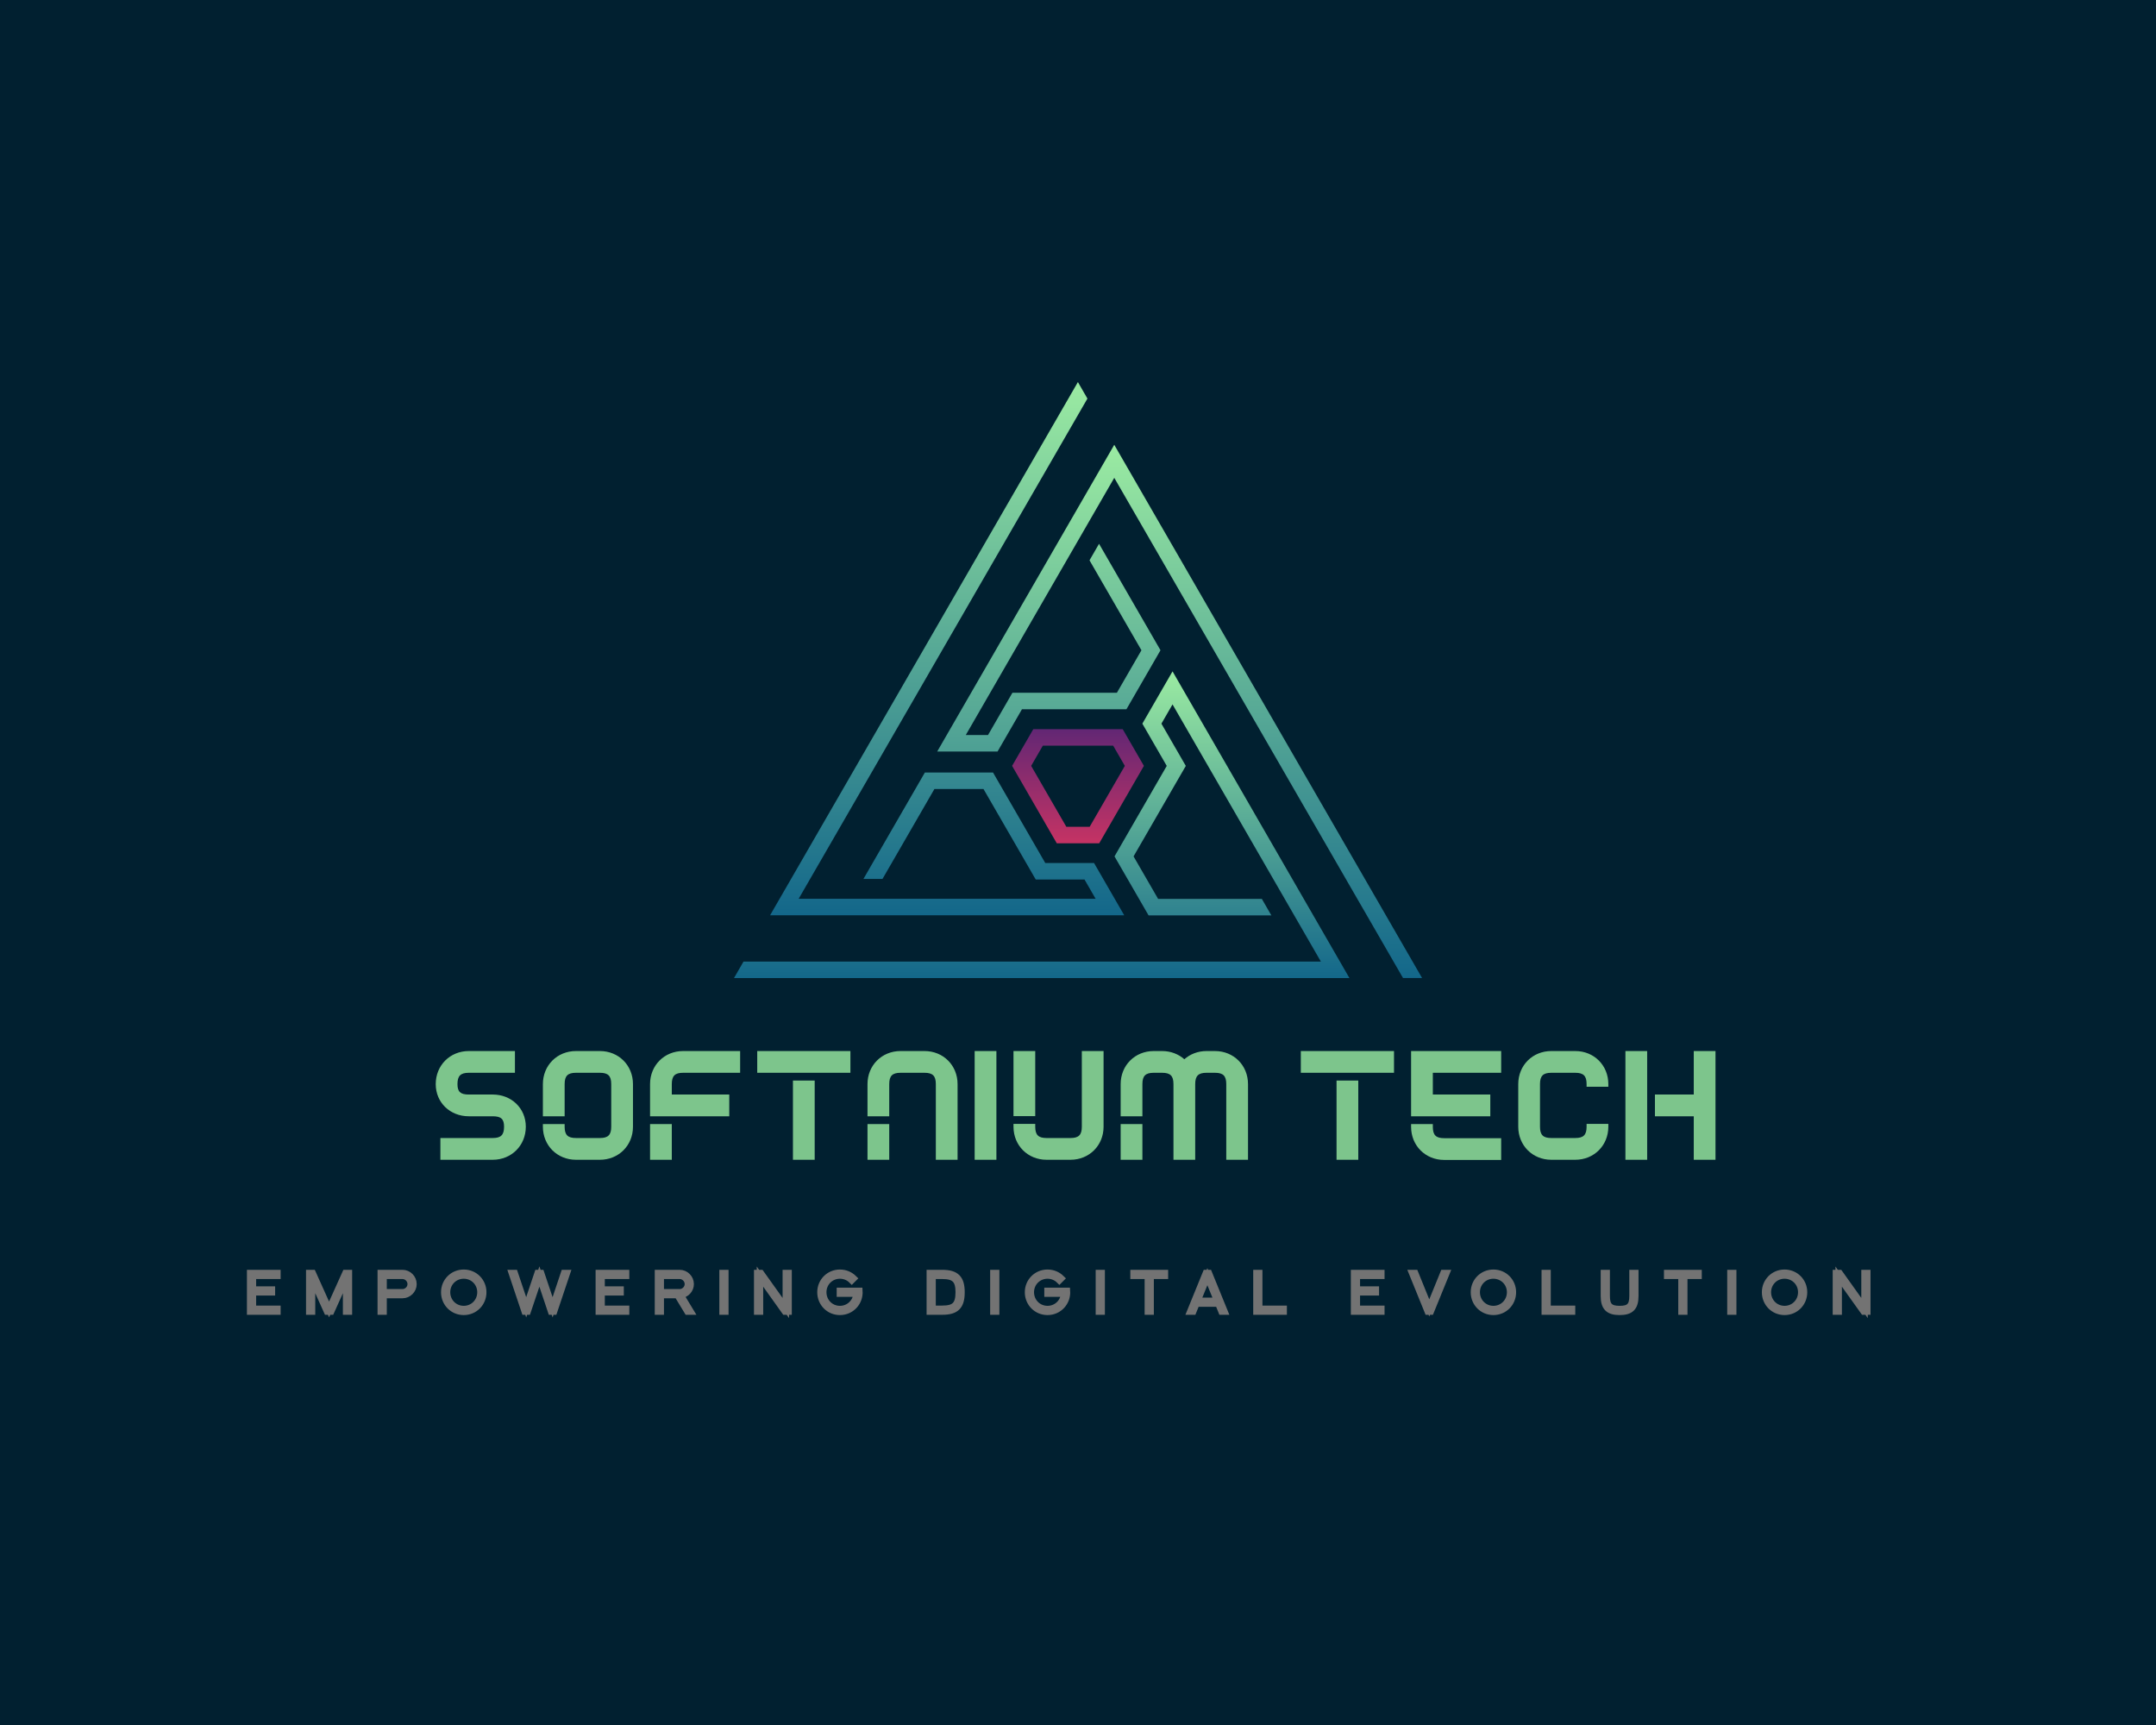 <?xml version="1.0" encoding="UTF-8" standalone="no" ?>
<!DOCTYPE svg PUBLIC "-//W3C//DTD SVG 1.1//EN" "http://www.w3.org/Graphics/SVG/1.1/DTD/svg11.dtd">
<svg xmlns="http://www.w3.org/2000/svg" xmlns:xlink="http://www.w3.org/1999/xlink" version="1.1" width="1280" height="1024" viewBox="0 0 1280 1024" xml:space="preserve">
<desc>Created with Fabric.js 5.3.0</desc>
<defs>
</defs>
<g transform="matrix(1 0 0 1 640 512)" id="background-logo"  >
<rect style="stroke: none; stroke-width: 0; stroke-dasharray: none; stroke-linecap: butt; stroke-dashoffset: 0; stroke-linejoin: miter; stroke-miterlimit: 4; fill: rgb(1,32,48); fill-rule: nonzero; opacity: 1;"  paint-order="stroke"  x="-640" y="-512" rx="0" ry="0" width="1280" height="1024" />
</g>
<g transform="matrix(1.921 0 0 1.921 640 403.686)" id="logo-logo"  >
<g style=""  paint-order="stroke"   >
		<g transform="matrix(0.294 0 0 0.294 0.001 32.812)"  >
<linearGradient id="SVGID_40_93066" gradientUnits="userSpaceOnUse" gradientTransform="matrix(1 0 0 1 430.73 551.525)"  x1="0" y1="0" x2="0" y2="120">
<stop offset="0%" style="stop-color:rgb(98,39,116);stop-opacity: 1"/>
<stop offset="100%" style="stop-color:rgb(197,51,100);stop-opacity: 1"/>
</linearGradient>
<path style="stroke: none; stroke-width: 1; stroke-dasharray: none; stroke-linecap: butt; stroke-dashoffset: 0; stroke-linejoin: miter; stroke-miterlimit: 4; fill: url(#SVGID_40_93066); fill-rule: nonzero; opacity: 1;"  paint-order="stroke"  transform=" translate(-500.003, -611.518)" d="M 522.288 671.51 L 569.276 590.128 L 546.987 551.525 L 453.017 551.525 L 430.73 590.128 L 477.715 671.51 L 522.288 671.51 z M 463.035 568.876 L 536.969 568.876 L 549.24 590.128 L 512.271 654.159 L 487.733 654.159 L 450.765 590.128 L 463.035 568.876 z" stroke-linecap="round" />
</g>
		<g transform="matrix(0.294 0 0 0.294 31.412 9.693)"  >
<linearGradient id="SVGID_41_93067" gradientUnits="userSpaceOnUse" gradientTransform="matrix(1 0 0 1 351.913 252.722)"  x1="254.848" y1="0" x2="254.848" y2="560.442">
<stop offset="0%" style="stop-color:rgb(155,235,162);stop-opacity: 1"/>
<stop offset="100%" style="stop-color:rgb(19,103,138);stop-opacity: 1"/>
</linearGradient>
<path style="stroke: none; stroke-width: 1; stroke-dasharray: none; stroke-linecap: butt; stroke-dashoffset: 0; stroke-linejoin: miter; stroke-miterlimit: 4; fill: url(#SVGID_41_93067); fill-rule: nonzero; opacity: 1;"  paint-order="stroke"  transform=" translate(-606.761, -532.943)" d="M 861.609 813.164 L 841.574 813.164 L 538.04 287.424 L 381.966 557.757 L 405.341 557.757 L 430.977 513.352 L 540.802 513.352 L 566.602 468.664 L 512.023 374.131 L 522.041 356.78 L 586.637 468.664 L 550.82 530.704 L 440.995 530.704 L 415.359 575.109 L 351.913 575.109 L 538.04 252.722 L 861.609 813.164 z" stroke-linecap="round" />
</g>
		<g transform="matrix(0.294 0 0 0.294 -40.439 -9.693)"  >
<linearGradient id="SVGID_42_93068" gradientUnits="userSpaceOnUse" gradientTransform="matrix(1 0 0 1 176.431 186.836)"  x1="186.13" y1="0" x2="186.13" y2="560.441">
<stop offset="0%" style="stop-color:rgb(155,235,162);stop-opacity: 1"/>
<stop offset="100%" style="stop-color:rgb(19,103,138);stop-opacity: 1"/>
</linearGradient>
<path style="stroke: none; stroke-width: 1; stroke-dasharray: none; stroke-linecap: butt; stroke-dashoffset: 0; stroke-linejoin: miter; stroke-miterlimit: 4; fill: url(#SVGID_42_93068); fill-rule: nonzero; opacity: 1;"  paint-order="stroke"  transform=" translate(-362.561, -467.056)" d="M 176.431 747.276 L 500.003 186.836 L 510.02 204.189 L 206.484 729.925 L 518.638 729.925 L 506.95 709.683 L 455.676 709.683 L 400.765 614.573 L 349.163 614.573 L 294.586 709.104 L 274.55 709.104 L 339.146 597.221 L 410.782 597.221 L 465.693 692.332 L 516.968 692.332 L 548.691 747.276 L 176.431 747.276 z" stroke-linecap="round" />
</g>
		<g transform="matrix(0.294 0 0 0.294 -11.213 44.714)"  >
<linearGradient id="SVGID_43_93069" gradientUnits="userSpaceOnUse" gradientTransform="matrix(1 0 0 1 138.391 490.774)"  x1="323.5" y1="0" x2="323.5" y2="322.391">
<stop offset="0%" style="stop-color:rgb(155,235,162);stop-opacity: 1"/>
<stop offset="100%" style="stop-color:rgb(19,103,138);stop-opacity: 1"/>
</linearGradient>
<path style="stroke: none; stroke-width: 1; stroke-dasharray: none; stroke-linecap: butt; stroke-dashoffset: 0; stroke-linejoin: miter; stroke-miterlimit: 4; fill: url(#SVGID_43_93069); fill-rule: nonzero; opacity: 1;"  paint-order="stroke"  transform=" translate(-461.891, -651.969)" d="M 599.407 490.774 L 785.391 813.164 L 138.391 813.164 L 148.409 795.813 L 755.352 795.813 L 599.4 525.485 L 587.715 545.723 L 613.356 590.128 L 558.441 685.235 L 584.245 729.925 L 693.301 729.925 L 703.311 747.276 L 574.227 747.276 L 538.406 685.235 L 593.32 590.128 L 567.68 545.723 L 599.407 490.774 z" stroke-linecap="round" />
</g>
</g>
</g>
<g transform="matrix(1.921 0 0 1.921 638.584 656.242)" id="text-logo"  >
<g style=""  paint-order="stroke"   >
		<g transform="matrix(1 0 0 1 0 0)" id="text-logo-path-0"  >
<path style="stroke: none; stroke-width: 0; stroke-dasharray: none; stroke-linecap: butt; stroke-dashoffset: 0; stroke-linejoin: miter; stroke-miterlimit: 4; fill: rgb(125,197,140); fill-rule: nonzero; opacity: 1;"  paint-order="stroke"  transform=" translate(-199.68, 16.775)" d="M 12.14 -26.88 L 26.4 -26.88 L 26.4 -33.6 L 12.14 -33.6 C 6.34 -33.6 1.92 -29.18 1.92 -23.38 C 1.92 -17.66 6.38 -13.44 12.14 -13.44 L 19.54 -13.44 C 22.13 -13.44 23.04 -12.58 23.04 -10.22 C 23.04 -7.68 22.08 -6.72 19.54 -6.72 L 3.36 -6.72 L 3.36 0 L 19.54 0 C 25.34 0 29.76 -4.42 29.76 -10.22 C 29.76 -15.94 25.3 -20.16 19.54 -20.16 L 12.14 -20.16 C 9.55 -20.16 8.64 -21.02 8.64 -23.38 C 8.64 -25.92 9.6 -26.88 12.14 -26.88 Z M 35.04 -23.38 L 35.04 -13.44 L 41.76 -13.44 L 41.76 -23.38 C 41.76 -25.92 42.72 -26.88 45.26 -26.88 L 52.66 -26.88 C 55.2 -26.88 56.16 -25.92 56.16 -23.38 L 56.16 -10.22 C 56.16 -7.68 55.2 -6.72 52.66 -6.72 L 45.26 -6.72 C 42.72 -6.72 41.76 -7.68 41.76 -10.22 L 41.76 -11.04 L 35.04 -11.04 L 35.04 -10.22 C 35.04 -4.42 39.46 0 45.26 0 L 52.66 0 C 58.46 0 62.88 -4.42 62.88 -10.22 L 62.88 -23.38 C 62.88 -29.18 58.46 -33.6 52.66 -33.6 L 45.26 -33.6 C 39.46 -33.6 35.04 -29.18 35.04 -23.38 Z M 68.16 0 L 74.88 0 L 74.88 -11.04 L 68.16 -11.04 Z M 68.16 -23.38 L 68.16 -13.44 L 92.64 -13.44 L 92.64 -20.16 L 74.88 -20.16 L 74.88 -23.38 C 74.88 -25.92 75.84 -26.88 78.38 -26.88 L 96 -26.88 L 96 -33.6 L 78.38 -33.6 C 72.58 -33.6 68.16 -29.18 68.16 -23.38 Z M 119.04 -24.48 L 112.32 -24.48 L 112.32 0 L 119.04 0 Z M 101.28 -33.6 L 101.28 -26.88 L 130.08 -26.88 L 130.08 -33.6 Z M 135.36 0 L 142.08 0 L 142.08 -11.04 L 135.36 -11.04 Z M 135.36 -23.38 L 135.36 -13.44 L 142.08 -13.44 L 142.08 -23.38 C 142.08 -25.92 143.04 -26.88 145.58 -26.88 L 152.98 -26.88 C 155.52 -26.88 156.48 -25.92 156.48 -23.38 L 156.48 0 L 163.2 0 L 163.2 -23.38 C 163.2 -29.18 158.78 -33.6 152.98 -33.6 L 145.58 -33.6 C 139.78 -33.6 135.36 -29.18 135.36 -23.38 Z M 175.2 -33.6 L 168.48 -33.6 L 168.48 0 L 175.2 0 Z M 187.2 -10.22 L 187.2 -11.09 L 180.48 -11.09 L 180.48 -10.22 C 180.48 -4.42 184.9 0 190.7 0 L 198.1 0 C 203.9 0 208.32 -4.42 208.32 -10.22 L 208.32 -33.6 L 201.6 -33.6 L 201.6 -10.22 C 201.6 -7.68 200.64 -6.72 198.1 -6.72 L 190.7 -6.72 C 188.16 -6.72 187.2 -7.68 187.2 -10.22 Z M 180.48 -33.6 L 180.48 -13.49 L 187.2 -13.49 L 187.2 -33.6 Z M 213.6 0 L 220.32 0 L 220.32 -11.04 L 213.6 -11.04 Z M 213.6 -23.38 L 213.6 -13.44 L 220.32 -13.44 L 220.32 -23.38 C 220.32 -25.92 221.28 -26.88 223.82 -26.88 L 226.42 -26.88 C 228.96 -26.88 229.92 -25.92 229.92 -23.38 L 229.92 0 L 236.64 0 L 236.64 -23.38 C 236.64 -25.92 237.6 -26.88 240.14 -26.88 L 242.74 -26.88 C 245.28 -26.88 246.24 -25.92 246.24 -23.38 L 246.24 0 L 252.96 0 L 252.96 -23.38 C 252.96 -29.18 248.54 -33.6 242.74 -33.6 L 240.14 -33.6 C 237.46 -33.6 235.06 -32.64 233.28 -31.06 C 231.5 -32.64 229.1 -33.6 226.42 -33.6 L 223.82 -33.6 C 218.02 -33.6 213.6 -29.18 213.6 -23.38 Z M 287.04 -24.48 L 280.32 -24.48 L 280.32 0 L 287.04 0 Z M 269.28 -33.6 L 269.28 -26.88 L 298.08 -26.88 L 298.08 -33.6 Z M 313.58 0.05 L 331.2 0.05 L 331.2 -6.67 L 313.58 -6.67 C 311.04 -6.67 310.08 -7.63 310.08 -10.18 L 310.08 -11.04 L 303.36 -11.04 L 303.36 -10.18 C 303.36 -4.37 307.78 0.05 313.58 0.05 Z M 303.36 -33.6 L 303.36 -13.44 L 327.84 -13.44 L 327.84 -20.16 L 310.08 -20.16 L 310.08 -26.88 L 331.2 -26.88 L 331.2 -33.6 Z M 357.6 -23.38 L 357.6 -22.56 L 364.32 -22.56 L 364.32 -23.38 C 364.32 -29.18 359.9 -33.6 354.1 -33.6 L 346.7 -33.6 C 340.9 -33.6 336.48 -29.18 336.48 -23.38 L 336.48 -10.22 C 336.48 -4.42 340.9 0 346.7 0 L 354.1 0 C 359.9 0 364.32 -4.42 364.32 -10.22 L 364.32 -11.09 L 357.6 -11.09 L 357.6 -10.22 C 357.6 -7.68 356.64 -6.72 354.1 -6.72 L 346.7 -6.72 C 344.16 -6.72 343.2 -7.68 343.2 -10.22 L 343.2 -23.38 C 343.2 -25.92 344.16 -26.88 346.7 -26.88 L 354.1 -26.88 C 356.64 -26.88 357.6 -25.92 357.6 -23.38 Z M 376.32 -33.6 L 369.6 -33.6 L 369.6 0 L 376.32 0 Z M 378.72 -20.16 L 378.72 -13.44 L 390.72 -13.44 L 390.72 0 L 397.44 0 L 397.44 -33.6 L 390.72 -33.6 L 390.72 -20.16 Z" stroke-linecap="round" />
</g>
</g>
</g>
<g transform="matrix(1.921 0 0 1.921 628.553 767.138)" id="tagline-c2cec826-3867-4ffd-b627-ec005a051550-logo"  >
<g style=""  paint-order="stroke"   >
		<g transform="matrix(1 0 0 1 0 0)" id="tagline-c2cec826-3867-4ffd-b627-ec005a051550-logo-path-0"  >
<path style="stroke: rgb(115,115,115); stroke-width: 2; stroke-dasharray: none; stroke-linecap: butt; stroke-dashoffset: 0; stroke-linejoin: miter; stroke-miterlimit: 4; fill: rgb(217,217,216); fill-rule: nonzero; opacity: 1;"  paint-order="stroke"  transform=" translate(-250.57, 5.95)" d="M 0.68 0 L 9.1 0 L 9.1 -0.85 L 1.53 -0.85 L 1.53 -5.95 L 7.4 -5.95 L 7.4 -6.8 L 1.53 -6.8 L 1.53 -11.05 L 9.1 -11.05 L 9.1 -11.9 L 0.68 -11.9 Z M 19.8 0 L 19.8 -10.32 L 24.45 0 L 25.7 0 L 30.34 -10.32 L 30.34 0 L 31.2 0 L 31.2 -11.9 L 30.14 -11.9 L 25.07 -0.65 L 20.01 -11.9 L 18.95 -11.9 L 18.95 0 Z M 41.91 0 L 41.91 -5.1 L 47.75 -5.1 C 49.61 -5.1 51.15 -6.63 51.15 -8.48 C 51.15 -10.37 49.61 -11.9 47.75 -11.9 L 41.05 -11.9 L 41.05 0 Z M 41.91 -5.95 L 41.91 -11.05 L 47.75 -11.05 C 49.13 -11.05 50.3 -9.89 50.3 -8.48 C 50.3 -7.11 49.13 -5.95 47.75 -5.95 Z M 66.69 -0.77 C 63.8 -0.77 61.52 -3.06 61.52 -5.97 C 61.52 -8.86 63.8 -11.14 66.69 -11.14 C 69.58 -11.14 71.86 -8.86 71.86 -5.97 C 71.86 -3.06 69.58 -0.77 66.69 -0.77 Z M 66.69 0.09 C 70.06 0.09 72.71 -2.58 72.71 -5.97 C 72.71 -9.33 70.06 -11.99 66.69 -11.99 C 63.32 -11.99 60.67 -9.33 60.67 -5.97 C 60.67 -2.58 63.32 0.09 66.69 0.09 Z M 86.43 0 L 90.07 -10.83 L 93.7 0 L 94.59 0 L 98.58 -11.9 L 97.7 -11.9 L 94.15 -1.31 L 90.59 -11.9 L 89.54 -11.9 L 85.99 -1.31 L 82.43 -11.9 L 81.55 -11.9 L 85.54 0 Z M 108.44 0 L 116.86 0 L 116.86 -0.85 L 109.29 -0.85 L 109.29 -5.95 L 115.16 -5.95 L 115.16 -6.8 L 109.29 -6.8 L 109.29 -11.05 L 116.86 -11.05 L 116.86 -11.9 L 108.44 -11.9 Z M 127.57 0 L 127.57 -5.1 L 132.74 -5.1 L 135.83 0 L 136.82 0 L 133.72 -5.12 C 135.44 -5.27 136.82 -6.73 136.82 -8.48 C 136.82 -10.37 135.27 -11.9 133.42 -11.9 L 126.72 -11.9 L 126.72 0 Z M 127.57 -5.95 L 127.57 -11.05 L 133.42 -11.05 C 134.79 -11.05 135.97 -9.89 135.97 -8.48 C 135.97 -7.11 134.79 -5.95 133.42 -5.95 Z M 147.53 0 L 147.53 -11.9 L 146.68 -11.9 L 146.68 0 Z M 158.24 0 L 158.24 -10.81 L 165.95 0 L 167.08 0 L 167.08 -11.9 L 166.23 -11.9 L 166.23 -1.09 L 158.51 -11.9 L 157.39 -11.9 L 157.39 0 Z M 182.95 -5.54 L 188.11 -5.54 C 187.9 -2.86 185.71 -0.77 182.95 -0.77 C 180.06 -0.77 177.79 -3.06 177.79 -5.97 C 177.79 -8.86 180.06 -11.14 182.95 -11.14 C 184.4 -11.14 185.69 -10.56 186.61 -9.64 L 187.22 -10.25 C 186.13 -11.32 184.64 -11.99 182.95 -11.99 C 179.59 -11.99 176.94 -9.33 176.94 -5.97 C 176.94 -2.58 179.59 0.09 182.95 0.09 C 186.46 0.09 189.19 -2.81 188.96 -6.39 L 182.95 -6.39 Z M 210.73 0 L 214.57 0 C 218.82 0 220.52 -1.58 220.52 -5.97 C 220.52 -10.17 218.94 -11.9 214.57 -11.9 L 210.73 -11.9 Z M 211.58 -0.85 L 211.58 -11.05 L 214.57 -11.05 C 218.43 -11.05 219.67 -9.72 219.67 -5.97 C 219.67 -2.07 218.37 -0.85 214.57 -0.85 Z M 231.23 0 L 231.23 -11.9 L 230.38 -11.9 L 230.38 0 Z M 247.11 -5.54 L 252.26 -5.54 C 252.06 -2.86 249.87 -0.77 247.11 -0.77 C 244.22 -0.77 241.94 -3.06 241.94 -5.97 C 241.94 -8.86 244.22 -11.14 247.11 -11.14 C 248.56 -11.14 249.85 -10.56 250.77 -9.64 L 251.38 -10.25 C 250.29 -11.32 248.8 -11.99 247.11 -11.99 C 243.75 -11.99 241.09 -9.33 241.09 -5.97 C 241.09 -2.58 243.75 0.09 247.11 0.09 C 250.61 0.09 253.35 -2.81 253.11 -6.39 L 247.11 -6.39 Z M 263.84 0 L 263.84 -11.9 L 262.99 -11.9 L 262.99 0 Z M 278.97 0 L 278.97 -11.05 L 283.39 -11.05 L 283.39 -11.9 L 273.7 -11.9 L 273.7 -11.05 L 278.12 -11.05 L 278.12 0 Z M 292.13 0 L 293.13 -2.47 L 299.9 -2.47 L 300.9 0 L 301.82 0 L 296.97 -11.9 L 296.06 -11.9 L 291.21 0 Z M 293.47 -3.32 L 296.51 -10.78 L 299.56 -3.32 Z M 311.68 0 L 320.09 0 L 320.09 -0.85 L 312.53 -0.85 L 312.53 -11.9 L 311.68 -11.9 Z M 341.85 0 L 350.27 0 L 350.27 -0.85 L 342.7 -0.85 L 342.7 -5.95 L 348.57 -5.95 L 348.57 -6.8 L 342.7 -6.8 L 342.7 -11.05 L 350.27 -11.05 L 350.27 -11.9 L 341.85 -11.9 Z M 365.55 0 L 370.4 -11.9 L 369.48 -11.9 L 365.09 -1.12 L 360.71 -11.9 L 359.79 -11.9 L 364.63 0 Z M 384.91 -0.77 C 382.02 -0.77 379.75 -3.06 379.75 -5.97 C 379.75 -8.86 382.02 -11.14 384.91 -11.14 C 387.8 -11.14 390.08 -8.86 390.08 -5.97 C 390.08 -3.06 387.8 -0.77 384.91 -0.77 Z M 384.91 0.09 C 388.28 0.09 390.93 -2.58 390.93 -5.97 C 390.93 -9.33 388.28 -11.99 384.91 -11.99 C 381.55 -11.99 378.9 -9.33 378.9 -5.97 C 378.9 -2.58 381.55 0.09 384.91 0.09 Z M 400.79 0 L 409.21 0 L 409.21 -0.85 L 401.64 -0.85 L 401.64 -11.9 L 400.79 -11.9 Z M 427.91 -11.9 L 427.91 -4.79 C 427.91 -1.73 426.87 -0.77 423.91 -0.77 C 420.9 -0.77 419.92 -1.84 419.92 -4.79 L 419.92 -11.9 L 419.07 -11.9 L 419.07 -4.79 C 419.07 -1.39 420.39 0.09 423.91 0.09 C 427.31 0.09 428.76 -1.22 428.76 -4.79 L 428.76 -11.9 Z M 443.89 0 L 443.89 -11.05 L 448.31 -11.05 L 448.31 -11.9 L 438.62 -11.9 L 438.62 -11.05 L 443.04 -11.05 L 443.04 0 Z M 459.02 0 L 459.02 -11.9 L 458.17 -11.9 L 458.17 0 Z M 474.89 -0.77 C 472 -0.77 469.73 -3.06 469.73 -5.97 C 469.73 -8.86 472 -11.14 474.89 -11.14 C 477.79 -11.14 480.06 -8.86 480.06 -5.97 C 480.06 -3.06 477.79 -0.77 474.89 -0.77 Z M 474.89 0.09 C 478.26 0.09 480.91 -2.58 480.91 -5.97 C 480.91 -9.33 478.26 -11.99 474.89 -11.99 C 471.53 -11.99 468.88 -9.33 468.88 -5.97 C 468.88 -2.58 471.53 0.09 474.89 0.09 Z M 491.62 0 L 491.62 -10.81 L 499.34 0 L 500.46 0 L 500.46 -11.9 L 499.61 -11.9 L 499.61 -1.09 L 491.9 -11.9 L 490.77 -11.9 L 490.77 0 Z" stroke-linecap="round" />
</g>
</g>
</g>
</svg>